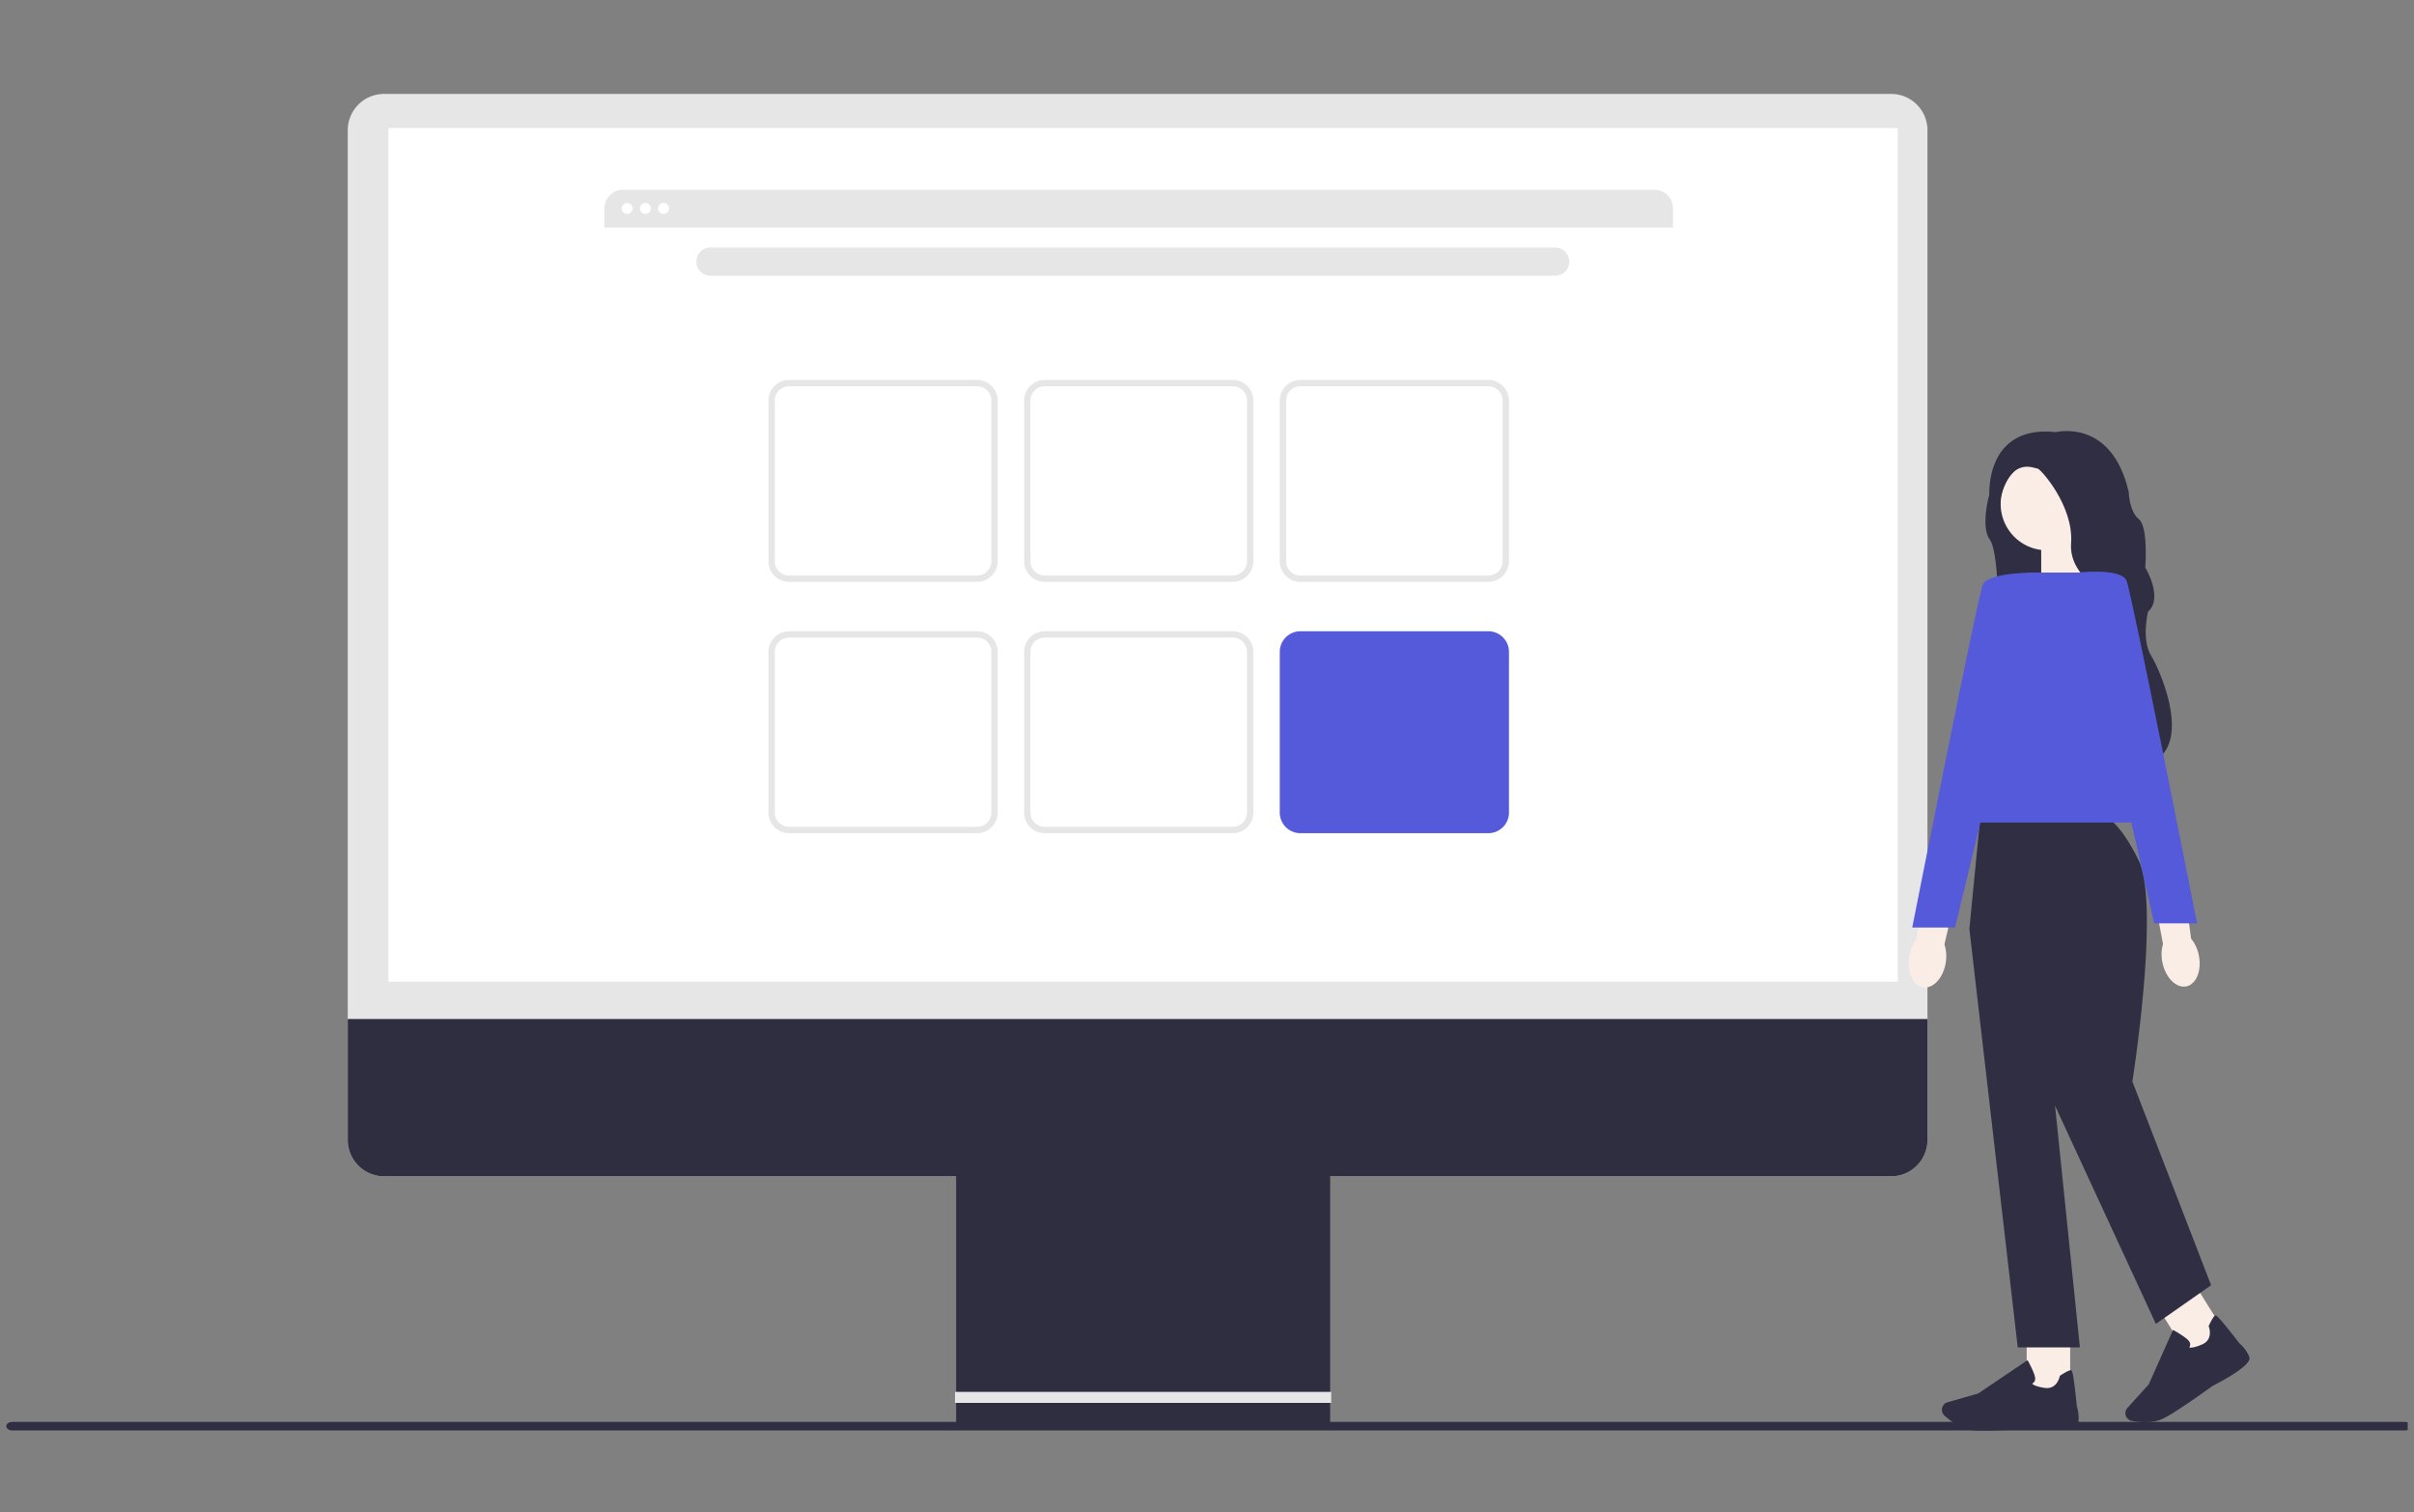 <svg width="257" height="161" viewBox="0 0 257 161" fill="none" xmlns="http://www.w3.org/2000/svg"><rect x="0" y="0" width="257" height="161" fill="#808080" stroke="none"/><g clip-path="url(#clip0_150_4316)"><g clip-path="url(#clip1_150_4316)"><path d="M.667 151.846c0 .254.288.456.65.456h254.7c.359 0 .65-.202.65-.456 0-.253-.288-.455-.65-.455H1.317c-.359 0-.65.202-.65.455z" fill="#2F2E43"/><path d="M201.338 10H40.887a3.868 3.868 0 00-3.865 3.865v107.513a3.868 3.868 0 003.865 3.864h160.451a3.868 3.868 0 003.865-3.864V13.865A3.868 3.868 0 00201.338 10z" fill="#E6E6E6"/><path d="M202.042 13.63H41.356v90.884h160.686V13.63z" fill="#fff"/><path d="M205.203 108.495v12.883a3.868 3.868 0 01-3.865 3.864H40.887a3.868 3.868 0 01-3.865-3.864v-12.883h168.181z" fill="#2F2E41"/><path d="M141.611 122.784H101.79v29.046h39.821v-29.046z" fill="#2F2E41"/><path d="M141.724 148.197h-40.053v1.173h40.053v-1.173zm36.387-126.009v2.04H64.351v-2.04a1.98 1.98 0 011.981-1.982H176.13c1.094 0 1.981.887 1.981 1.982z" fill="#E6E6E6"/><path d="M66.774 22.775a.582.582 0 100-1.164.582.582 0 000 1.164zm1.938 0a.582.582 0 100-1.164.582.582 0 000 1.164zm1.935 0a.582.582 0 100-1.164.582.582 0 000 1.164z" fill="#fff"/><path d="M165.568 26.357H75.635a1.501 1.501 0 100 3.002h89.933a1.501 1.501 0 000-3.002zm-61.544 35.595h-20.02a2.195 2.195 0 01-2.191-2.191V42.647c0-1.208.984-2.192 2.191-2.192h20.02c1.207 0 2.191.984 2.191 2.192V59.76a2.195 2.195 0 01-2.191 2.19zm-20.02-20.826c-.838 0-1.517.682-1.517 1.518v17.114c0 .838.682 1.517 1.517 1.517h20.02c.838 0 1.517-.681 1.517-1.517V42.644a1.52 1.52 0 00-1.517-1.518h-20.02zm47.238 20.826h-20.02a2.195 2.195 0 01-2.191-2.191V42.647c0-1.208.984-2.192 2.191-2.192h20.02c1.208 0 2.191.984 2.191 2.192V59.76a2.194 2.194 0 01-2.191 2.19zm-20.02-20.826c-.838 0-1.517.682-1.517 1.518v17.114c0 .838.682 1.517 1.517 1.517h20.02c.838 0 1.517-.681 1.517-1.517V42.644c0-.838-.681-1.518-1.517-1.518h-20.02zm47.236 20.826h-20.02a2.195 2.195 0 01-2.191-2.191V42.647c0-1.208.984-2.192 2.191-2.192h20.02c1.207 0 2.191.984 2.191 2.192V59.76a2.195 2.195 0 01-2.191 2.19zm-20.02-20.826c-.838 0-1.517.682-1.517 1.518v17.114c0 .838.682 1.517 1.517 1.517h20.02c.838 0 1.517-.681 1.517-1.517V42.644a1.52 1.52 0 00-1.517-1.518h-20.02zM104.024 88.71h-20.02a2.195 2.195 0 01-2.191-2.192V69.404c0-1.207.984-2.191 2.191-2.191h20.02c1.207 0 2.191.984 2.191 2.191v17.114a2.195 2.195 0 01-2.191 2.192zm-20.02-20.826c-.838 0-1.517.682-1.517 1.517v17.115c0 .838.682 1.517 1.517 1.517h20.02c.838 0 1.517-.682 1.517-1.517V69.4c0-.838-.682-1.517-1.517-1.517h-20.02zm47.238 20.826h-20.02a2.195 2.195 0 01-2.191-2.192V69.404c0-1.207.984-2.191 2.191-2.191h20.02c1.208 0 2.191.984 2.191 2.191v17.114a2.194 2.194 0 01-2.191 2.192zm-20.02-20.826c-.838 0-1.517.682-1.517 1.517v17.115c0 .838.682 1.517 1.517 1.517h20.02c.838 0 1.517-.682 1.517-1.517V69.4c0-.838-.681-1.517-1.517-1.517h-20.02z" fill="#E6E6E6"/><path d="M158.458 88.71h-20.02a2.195 2.195 0 01-2.191-2.192V69.404c0-1.207.984-2.191 2.191-2.191h20.02c1.207 0 2.191.984 2.191 2.191v17.114a2.195 2.195 0 01-2.191 2.192z" fill="#555ADA"/><path d="M212.652 50.605l3.307-2.573s3.774 1.175 3.871 1.223c.097.049 5.856 13.406 5.856 13.406s-14.753 7.552-13.675 6.813c1.078-.733.854-10.686-.148-11.983-1.006-1.299-.148-4.56-.148-4.56l.929-2.328h.006l.002.002z" fill="#2F2E43"/><path d="M221.794 56.624h-4.482v7.115l4.943-1.625-.461-5.49zm-14.65 45.885c.115-.65.07-1.321-.135-1.957l1.563-6.719-3.334-.698-1.224 6.892a3.96 3.96 0 00-.754 1.8c-.27 1.63.385 3.107 1.458 3.293 1.073.189 2.159-.981 2.428-2.611h-.002zm13.251 39.263h-4.63v6.568h4.63v-6.568z" fill="#FAEDE6"/><path d="M211.259 152.318c2.032 0 4.999-.213 5.021-.216.795.07 4.757.383 4.954-.522.18-.833-.087-1.704-.124-1.825-.383-3.787-.523-3.833-.609-3.857-.135-.04-.529.148-1.167.561l-.041.027-.008.045c-.011.057-.294 1.448-1.636 1.238-.919-.146-1.218-.351-1.312-.451a.552.552 0 00.242-.202c.1-.153.116-.353.051-.593-.172-.628-.69-1.557-.711-1.598l-.059-.105-5.261 3.55-3.251.929a.835.835 0 00-.329 1.426c.591.531 1.766 1.439 2.995 1.553.326.029.76.043 1.248.043l-.003-.003z" fill="#2F2E43"/><path d="M233.579 136.614l-3.929 2.45 3.476 5.573 3.929-2.45-3.476-5.573z" fill="#FAEDE6"/><path d="M228.36 151.421c.647 0 1.361-.092 1.962-.397 1.517-.762 5.207-3.444 5.229-3.463.708-.358 4.236-2.191 3.924-3.064-.289-.803-.976-1.402-1.07-1.483-2.329-3.013-2.469-2.975-2.555-2.951-.138.038-.37.404-.696 1.092l-.019.043.019.043c.022.057.518 1.385-.733 1.913-.857.364-1.218.351-1.35.313a.564.564 0 00.1-.302c.005-.183-.087-.364-.27-.531-.48-.442-1.409-.956-1.45-.978l-.105-.057-2.587 5.798-2.267 2.506a.833.833 0 00-.205.696.84.84 0 00.682.689c.356.062.855.13 1.399.13l-.008.003zm-4.555-64.579s1.501 0 3.854 4.706c2.353 4.708-.642 23.601-.642 23.601l8.382 21.691-5.88 4.118-10.735-23.232 2.646 25.733h-6.616l-5.148-44.556 1.175-12.059h12.964v-.002z" fill="#2F2E43"/><path d="M224.813 60.96h-8.969l-8.089 26.617h22.497l-5.439-26.617z" fill="#555ADA"/><path d="M217.261 60.963l-9.118 37.791h-4.56s6.91-34.996 7.501-36.468c.587-1.471 6.174-1.323 6.174-1.323h.003z" fill="#555ADA"/><path d="M217.924 58.591a4.927 4.927 0 100-9.854 4.927 4.927 0 000 9.854z" fill="#FAEDE6"/><path d="M211.787 52.767l1.207.205c1.127-4.512 3.679-3.038 3.922-3.089.242-.051 3.87 3.919 3.576 7.94-.293 4.018 4.903 5.902 4.903 5.902s1.816 3.412.197 9.587c-1.62 6.175 1.814 8.247 1.814 8.247 6.764-.574 2.697-10.012 1.619-11.726-1.078-1.717-.342-4.706-.342-4.706 1.668-1.472-.294-4.706-.294-4.706s.345-4.315-.684-5.148c-1.03-.833-1.078-2.892-1.078-2.892-1.817-7.891-7.746-6.371-7.746-6.371-7.598-.833-7.091 6.754-7.091 6.754l-.003.003z" fill="#2F2E43"/><path d="M234.092 101.719a4.048 4.048 0 00-.822-1.781l-.927-6.838-3.366.534 1.302 6.878a4.052 4.052 0 00-.065 1.951c.326 1.62 1.461 2.765 2.531 2.56 1.07-.204 1.674-1.684 1.345-3.304h.002z" fill="#FAEDE6"/><path d="M229.343 98.31h4.561s-6.911-34.997-7.501-36.469c-.588-1.471-5.509-.846-5.509-.846l8.449 37.315z" fill="#555ADA"/></g></g><defs><clipPath id="clip0_150_4316"><path fill="#fff" transform="translate(.333 .517)" d="M0 0h256v160H0z"/></clipPath><clipPath id="clip1_150_4316"><path fill="#fff" transform="translate(.667 10)" d="M0 0h256v142.318H0z"/></clipPath></defs></svg>